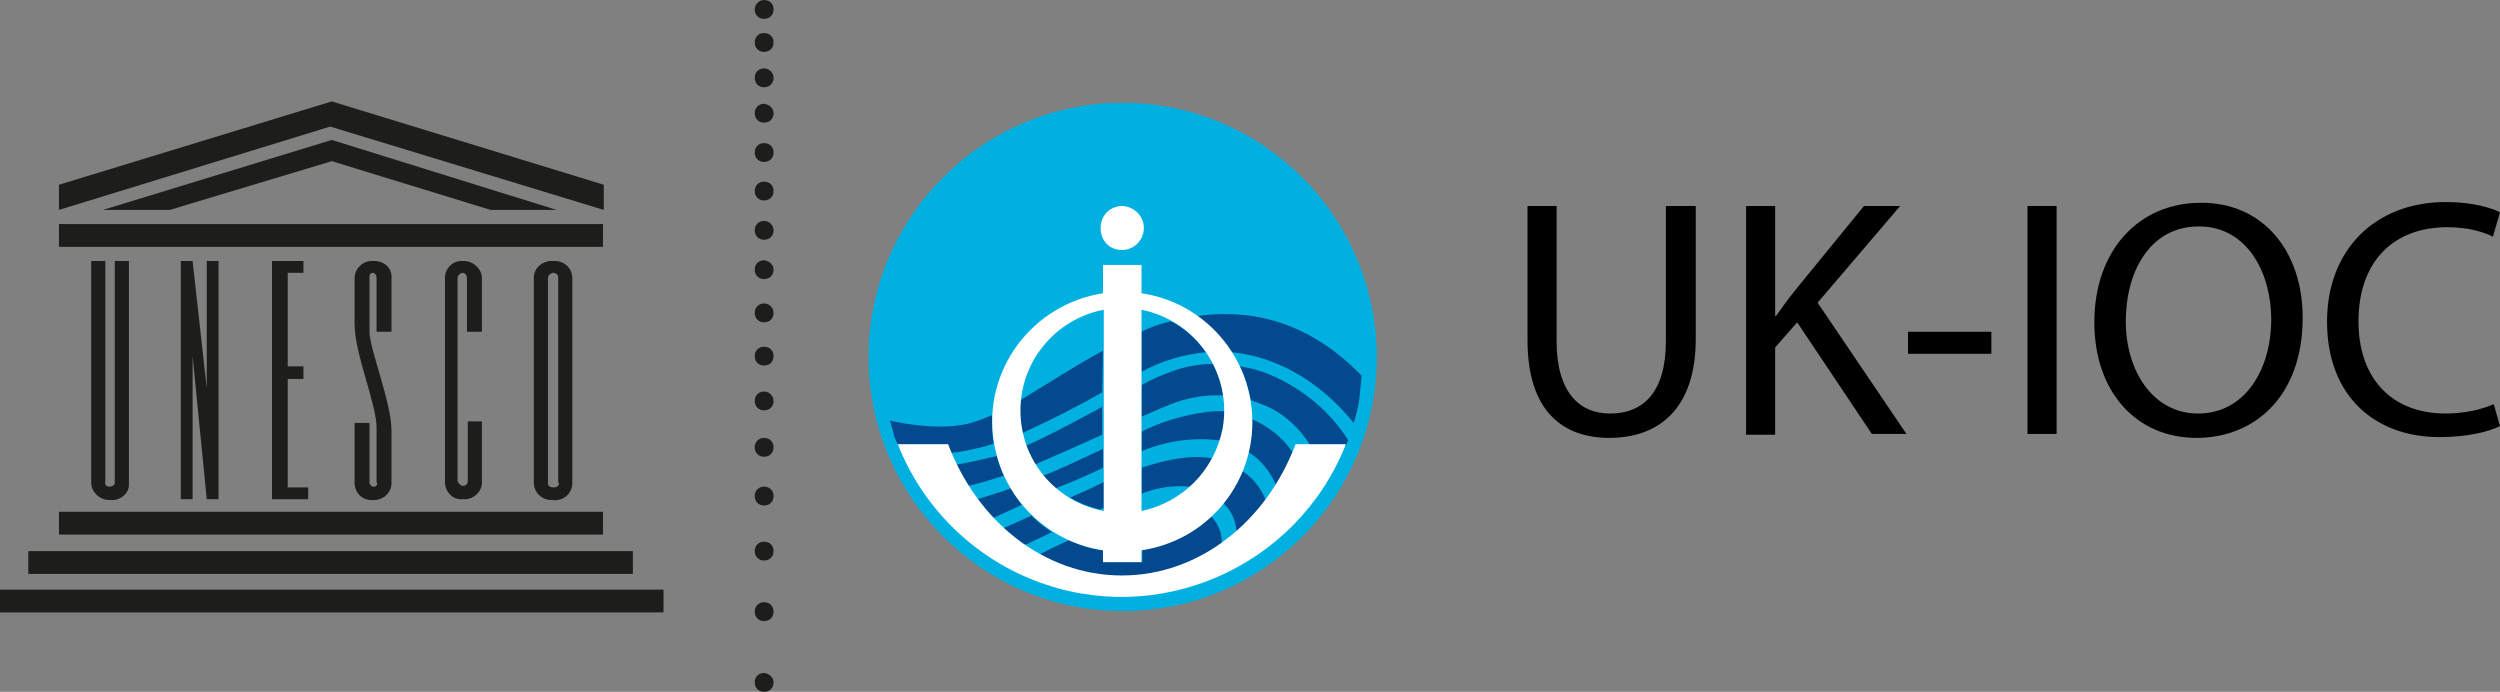 <?xml version="1.0" encoding="utf-8"?>
<!-- Generator: Adobe Illustrator 27.8.1, SVG Export Plug-In . SVG Version: 6.00 Build 0)  -->
<svg version="1.1" id="Layer_1" xmlns="http://www.w3.org/2000/svg" xmlns:xlink="http://www.w3.org/1999/xlink" x="0px" y="0px"
	 viewBox="0 0 318 88" style="enable-background:new 0 0 318 88;" xml:space="preserve">
<rect x="0" y="0" width="318" height="88" fill="#808080" stroke="none"/>
<style type="text/css">
	.st0{fill:#1D1D1B;}
	.st1{fill:#00B0E1;}
	.st2{fill:#02498D;}
	.st3{fill:#FFFFFF;}
</style>
<path class="st0" d="M98.4,1.2c0,0.7-0.5,1.2-1.2,1.2c-0.7,0-1.2-0.5-1.2-1.2S96.6,0,97.2,0l0,0C97.9,0,98.4,0.5,98.4,1.2"/>
<path class="st0" d="M98.4,5.4c0,0.7-0.5,1.2-1.2,1.2c-0.7,0-1.2-0.5-1.2-1.2c0-0.7,0.5-1.2,1.2-1.2l0,0C97.9,4.2,98.4,4.7,98.4,5.4
	"/>
<path class="st0" d="M98.4,9.9c0,0.7-0.5,1.2-1.2,1.2c-0.7,0-1.2-0.5-1.2-1.2c0-0.7,0.5-1.2,1.2-1.2l0,0C97.9,8.7,98.4,9.3,98.4,9.9
	"/>
<path class="st0" d="M98.4,14.4c0,0.7-0.5,1.2-1.2,1.2c-0.7,0-1.2-0.5-1.2-1.2c0-0.7,0.5-1.2,1.2-1.2l0,0
	C97.9,13.3,98.4,13.8,98.4,14.4"/>
<path class="st0" d="M98.4,19.4c0,0.7-0.5,1.2-1.2,1.2c-0.7,0-1.2-0.5-1.2-1.2c0-0.7,0.5-1.2,1.2-1.2l0,0
	C97.9,18.2,98.4,18.7,98.4,19.4"/>
<path class="st0" d="M98.4,24.3c0,0.7-0.5,1.2-1.2,1.2c-0.7,0-1.2-0.5-1.2-1.2c0-0.7,0.5-1.2,1.2-1.2l0,0
	C97.9,23.1,98.4,23.6,98.4,24.3"/>
<path class="st0" d="M98.4,29.3c0,0.7-0.5,1.2-1.2,1.2c-0.7,0-1.2-0.5-1.2-1.2s0.5-1.2,1.2-1.2l0,0C97.9,28.1,98.4,28.7,98.4,29.3"
	/>
<path class="st0" d="M98.4,34.3c0,0.7-0.5,1.2-1.2,1.2c-0.7,0-1.2-0.5-1.2-1.2s0.5-1.2,1.2-1.2l0,0C97.9,33.2,98.4,33.7,98.4,34.3"
	/>
<path class="st0" d="M98.4,39.8c0,0.7-0.5,1.2-1.2,1.2c-0.7,0-1.2-0.5-1.2-1.2s0.5-1.2,1.2-1.2l0,0C97.9,38.6,98.4,39.2,98.4,39.8"
	/>
<path class="st0" d="M98.4,45.3c0,0.7-0.5,1.2-1.2,1.2c-0.7,0-1.2-0.5-1.2-1.2s0.5-1.2,1.2-1.2l0,0C97.9,44.1,98.4,44.6,98.4,45.3"
	/>
<path class="st0" d="M98.4,51c0,0.7-0.5,1.2-1.2,1.2c-0.7,0-1.2-0.5-1.2-1.2s0.5-1.2,1.2-1.2l0,0C97.9,49.8,98.4,50.4,98.4,51"/>
<path class="st0" d="M98.4,56.9c0,0.7-0.5,1.2-1.2,1.2c-0.7,0-1.2-0.5-1.2-1.2s0.5-1.2,1.2-1.2l0,0C97.9,55.7,98.4,56.2,98.4,56.9"
	/>
<path class="st0" d="M98.4,63.1c0,0.7-0.5,1.2-1.2,1.2c-0.7,0-1.2-0.5-1.2-1.2s0.5-1.2,1.2-1.2l0,0C97.9,61.9,98.4,62.4,98.4,63.1"
	/>
<path class="st0" d="M98.4,70.1c0,0.7-0.5,1.2-1.2,1.2c-0.7,0-1.2-0.5-1.2-1.2s0.5-1.2,1.2-1.2l0,0C97.9,68.9,98.4,69.4,98.4,70.1"
	/>
<path class="st0" d="M98.4,77.8c0,0.7-0.5,1.2-1.2,1.2c-0.7,0-1.2-0.5-1.2-1.2s0.5-1.2,1.2-1.2l0,0C97.9,76.6,98.4,77.1,98.4,77.8"
	/>
<path class="st0" d="M98.4,86.8c0,0.7-0.5,1.2-1.2,1.2c-0.7,0-1.2-0.5-1.2-1.2s0.5-1.2,1.2-1.2l0,0C97.9,85.7,98.4,86.2,98.4,86.8"
	/>
<rect x="7.5" y="65.1" class="st0" width="69.2" height="2.9"/>
<rect x="3.6" y="70.1" class="st0" width="76.9" height="2.9"/>
<rect y="75" class="st0" width="84.4" height="2.9"/>
<rect x="7.5" y="28.5" class="st0" width="69.2" height="2.9"/>
<polygon class="st0" points="21.6,26.7 42.2,20.5 62.4,26.7 70.8,26.7 42.2,17.8 13.1,26.7 "/>
<polygon class="st0" points="7.5,26.7 42,16.1 76.8,26.7 76.8,23.5 42.2,12.9 7.5,23.5 "/>
<path class="st0" d="M11.6,61.4c0,1.2,1.1,2.2,2.3,2.2c0.1,0,0.1,0,0.2,0c1.1,0.1,2.2-0.7,2.3-1.8c0-0.1,0-0.3,0-0.4V33.2h-1.8v28.2
	c0,0,0,0.5-0.7,0.5s-0.5-0.7-0.5-0.7V33.2h-1.8V61.4z"/>
<polygon class="st0" points="23,63.5 24.5,63.5 24.5,45.3 26.3,63.5 27.8,63.5 27.8,33.2 26.3,33.2 26.3,49.4 24.5,33.2 23,33.2 "/>
<polygon class="st0" points="34.6,63.5 39.2,63.5 39.2,62 36.6,62 36.6,48.2 38.6,48.2 38.6,46.6 36.6,46.6 36.6,34.7 38.6,34.7 
	38.6,33.2 34.6,33.2 "/>
<path class="st0" d="M61.3,42.2v-6.8c0-1.2-1.1-2.2-2.3-2.2c0,0,0,0-0.1,0c-1.2-0.1-2.2,0.8-2.3,2c0,0,0,0.1,0,0.1v26
	c0,1.2,0.9,2.2,2,2.2c0.1,0,0.2,0,0.3,0c1.2,0.1,2.3-0.8,2.4-2c0-0.1,0-0.1,0-0.2v-7.7h-1.8v7.6c0,0.3-0.2,0.6-0.6,0.6c0,0,0,0,0,0
	c-0.3,0-0.6-0.3-0.7-0.6V35.4c0-0.4,0.3-0.6,0.6-0.7c0,0,0,0,0,0c0.6,0,0.6,0.7,0.6,0.7v6.8L61.3,42.2z"/>
<path class="st0" d="M72.8,35.4c0-1.2-0.9-2.1-2-2.2c-0.1,0-0.3,0-0.4,0c-1.2-0.1-2.4,0.7-2.5,2c0,0.1,0,0.1,0,0.2v26
	c0,1.2,1,2.2,2.2,2.2c0.1,0,0.1,0,0.2,0c1.2,0.2,2.4-0.7,2.5-2c0-0.1,0-0.1,0-0.2V35.4z M71.1,61.4c0,0,0.1,0.6-0.7,0.6
	s-0.7-0.6-0.7-0.6v-26c0-0.4,0.3-0.6,0.6-0.7c0,0,0,0,0,0c0.4,0,0.7,0.2,0.7,0.6c0,0,0,0,0,0.1V61.4z"/>
<path class="st0" d="M48,61.4c0,0,0,0.6-0.5,0.5c-0.3,0-0.5-0.3-0.5-0.5v-7.6h-1.9v7.6c0,1.2,0.9,2.2,2.1,2.2c0.1,0,0.2,0,0.2,0
	c1.2,0.1,2.3-0.8,2.4-2c0-0.1,0-0.1,0-0.2c0,0,0-5.1,0-6.6c0-3.6-2.8-10.4-2.8-12.6v-6.8c0,0-0.1-0.7,0.4-0.7s0.5,0.7,0.5,0.7v6.8
	h1.9v-6.8c0.1-1.2-0.8-2.1-2-2.2c-0.1,0-0.2,0-0.3,0c-1.2-0.1-2.3,0.8-2.4,2.1c0,0,0,0.1,0,0.1v5.8c0,3.8,2.8,10.2,2.8,13.2V61.4z"
	/>
<path class="st1" d="M175.1,45.4c0,17.9-14.5,32.3-32.3,32.3s-32.3-14.5-32.3-32.3s14.5-32.3,32.3-32.3l0,0
	C160.6,13.1,175.1,27.6,175.1,45.4"/>
<path class="st1" d="M175.1,45.4c0,17.9-14.5,32.3-32.3,32.3s-32.3-14.5-32.3-32.3s14.5-32.3,32.3-32.3l0,0
	C160.6,13.1,175.1,27.6,175.1,45.4"/>
<path class="st2" d="M145.2,71.5h-4.9v-1.5c-1.5-0.2-2.9-0.6-4.3-1.3c-1.3,0.6-2.6,1.2-3.7,1.8c3.2,1.8,6.8,2.8,10.5,2.8
	c4.5,0,8.9-1.4,12.6-4.1c0.1-1.3-0.4-2.5-1.3-3.5c-2.4,2.2-5.5,3.7-8.8,4.2V71.5z"/>
<path class="st2" d="M145.2,59.5v3.3c2-0.8,4.1-1.1,6.2-0.9c1.1-1,2.1-2.2,2.8-3.6l0,0C151.4,57.8,148.2,58.5,145.2,59.5"/>
<path class="st2" d="M157.3,67.7c1.4-1.2,2.6-2.6,3.7-4.1c-0.6-1.5-1.6-2.8-3-3.7c-0.6,1.5-1.4,2.8-2.4,4.1
	C156.7,65,157.2,66.3,157.3,67.7"/>
<path class="st2" d="M138.8,62.1l-2.7,1.2c1.2,0.7,2.5,1.2,3.8,1.5l0.5-0.2v-3.3L138.8,62.1"/>
<path class="st2" d="M127.6,67.2c0.8,0.8,1.7,1.5,2.6,2.2c1.1-0.5,2.3-1.1,3.6-1.7c-0.9-0.6-1.8-1.3-2.6-2.1L127.6,67.2"/>
<path class="st2" d="M158.8,57.5c1.6,1,2.8,2.5,3.5,4.2c0.8-1.3,1.5-2.7,2.1-4.2c-1.3-1.9-3.1-3.3-5.2-4.2v0.3
	C159.3,55,159.1,56.3,158.8,57.5"/>
<path class="st2" d="M124.3,63.5c0.6,0.8,1.3,1.6,2,2.4l3.7-1.7c-0.5-0.6-1-1.3-1.4-2.1C127,62.7,125.6,63.1,124.3,63.5"/>
<path class="st2" d="M140.3,59.5v-2.4l-4.3,2c-1.1,0.5-2.2,1-3.3,1.4c0.5,0.6,1,1.1,1.6,1.6C136.9,61.1,139.1,60.1,140.3,59.5
	L140.3,59.5z"/>
<path class="st2" d="M153.5,52.4c-2.9,0.4-5.7,1.2-8.3,2.5v2.5c3.1-1.3,6.5-1.8,9.8-1.4h0.2c0.4-1.2,0.6-2.4,0.6-3.7
	C155,52.3,154.2,52.3,153.5,52.4"/>
<path class="st2" d="M140.3,51.7c-2.6,1.4-5.5,3-8.7,4.5c-0.4,0.2-0.7,0.3-1.1,0.5c0.3,0.8,0.7,1.6,1.1,2.4c2.6-1.1,5.7-2.5,8.6-3.8
	V51.7z"/>
<path class="st2" d="M160.7,51.5c2.5,1,4.6,2.9,6,5.2h4.5l0.3-0.7c-2.4-3.8-6-6.7-10.1-8.4c-1.2-0.5-2.4-0.8-3.7-1
	c0.7,1.4,1.1,2.8,1.4,4.3C159.6,51.1,160.2,51.3,160.7,51.5"/>
<path class="st2" d="M121.7,59.1c0.4,0.9,0.9,1.8,1.5,2.7c1.4-0.3,2.9-0.8,4.5-1.3c-0.4-0.8-0.7-1.7-0.9-2.5
	C125.1,58.4,123.4,58.8,121.7,59.1"/>
<path class="st2" d="M145.2,49v4c1.9-0.8,3.4-1.5,4.3-1.8c2-0.7,4.1-1,6.1-0.9c-0.2-1.4-0.6-2.7-1.3-4c-2,0-4,0.4-5.9,1.2
	C147.3,47.9,146.2,48.4,145.2,49"/>
<path class="st2" d="M140.3,44.6c-3.5,1.9-6.7,4-8.4,5l-2.1,1.3c0,0.4-0.1,0.9-0.1,1.3c0,1,0.1,1.9,0.3,2.9
	c3.5-1.6,6.9-3.3,10.2-5.2L140.3,44.6z"/>
<path class="st2" d="M126.2,52.8c-1.2,0.5-2.4,1-3.6,1.2c-4.1,0.8-9.4-0.5-9.4-0.5s0.4,1.3,0.5,1.8s0.6,1.4,0.6,1.4h6.3
	c0.1,0.3,0.2,0.6,0.4,0.9c1.3-0.1,2.5-0.4,3.8-0.7c0.5-0.1,1.1-0.3,1.6-0.5c-0.2-0.9-0.2-1.9-0.2-2.8
	C126.2,53.4,126.2,53.1,126.2,52.8"/>
<path class="st2" d="M145.2,42.2v5.1c2.5-1.4,5.3-2.2,8.2-2.5c-1.1-1.6-2.6-3-4.4-3.9l-0.2,0C147.6,41.2,146.3,41.6,145.2,42.2"/>
<path class="st2" d="M152.3,40.2c1.7,1.2,3.2,2.8,4.4,4.6c5,0.5,10.7,3.1,15.5,9c0,0,0.6-2,0.7-3s0.3-3,0.3-3
	C165.8,40.1,157.9,39.4,152.3,40.2"/>
<path class="st3" d="M120.6,56.5c3.7,9.8,12.2,16.7,22.1,16.7s18.4-6.9,22.1-16.7h6.4c-6.2,15.7-24,23.5-39.7,17.3
	c-7.9-3.1-14.2-9.4-17.3-17.3L120.6,56.5z"/>
<path class="st3" d="M145.5,29c0,1.5-1.2,2.8-2.8,2.8S140,30.6,140,29s1.2-2.8,2.8-2.8l0,0C144.3,26.3,145.5,27.5,145.5,29"/>
<path class="st3" d="M159.3,53.7c0-8.2-6-15.2-14.1-16.4v-3.6h-4.9v3.6c-9,1.4-15.3,9.8-13.9,18.8c1.1,7.2,6.7,12.8,13.9,13.9v1.5
	h4.9v-1.5C153.3,68.8,159.3,61.9,159.3,53.7 M129.8,52.2c0-6.2,4.4-11.6,10.6-12.8V65C134.2,63.8,129.8,58.5,129.8,52.2 M145.2,65
	V39.4c7,1.4,11.6,8.2,10.3,15.2C154.4,59.9,150.4,63.9,145.2,65"/>
<g>
	<path d="M198,26.2v17.2c0,6.5,2.9,9.2,6.8,9.2c4.3,0,7.1-2.8,7.1-9.2V26.2h3.8v16.9c0,8.9-4.7,12.6-11,12.6
		c-5.9,0-10.4-3.4-10.4-12.4V26.2H198z"/>
	<path d="M222.1,26.2h3.7v14h0.1c0.8-1.1,1.5-2.1,2.3-3.1l8.9-10.9h4.6l-10.5,12.3l11.3,16.7h-4.4L228.6,41l-2.8,3.2v11.1h-3.7V26.2
		z"/>
	<path d="M253.3,42.2V45h-10.6v-2.8H253.3z"/>
	<path d="M261.6,26.2v29h-3.7v-29H261.6z"/>
	<path d="M292.9,40.4c0,10-6.1,15.3-13.5,15.3c-7.7,0-13-5.9-13-14.7c0-9.2,5.7-15.2,13.5-15.2C287.7,25.7,292.9,31.8,292.9,40.4z
		 M270.4,40.9c0,6.2,3.4,11.7,9.2,11.7c5.9,0,9.3-5.5,9.3-12c0-5.8-3-11.8-9.2-11.8C273.5,28.8,270.4,34.5,270.4,40.9z"/>
	<path d="M318,54.2c-1.4,0.7-4.1,1.4-7.7,1.4c-8.2,0-14.3-5.2-14.3-14.7c0-9.1,6.1-15.2,15.1-15.2c3.6,0,5.9,0.8,6.9,1.3l-0.9,3.1
		c-1.4-0.7-3.4-1.2-5.8-1.2c-6.8,0-11.3,4.3-11.3,12c0,7.1,4.1,11.7,11.1,11.7c2.3,0,4.6-0.5,6.1-1.2L318,54.2z"/>
</g>
</svg>
